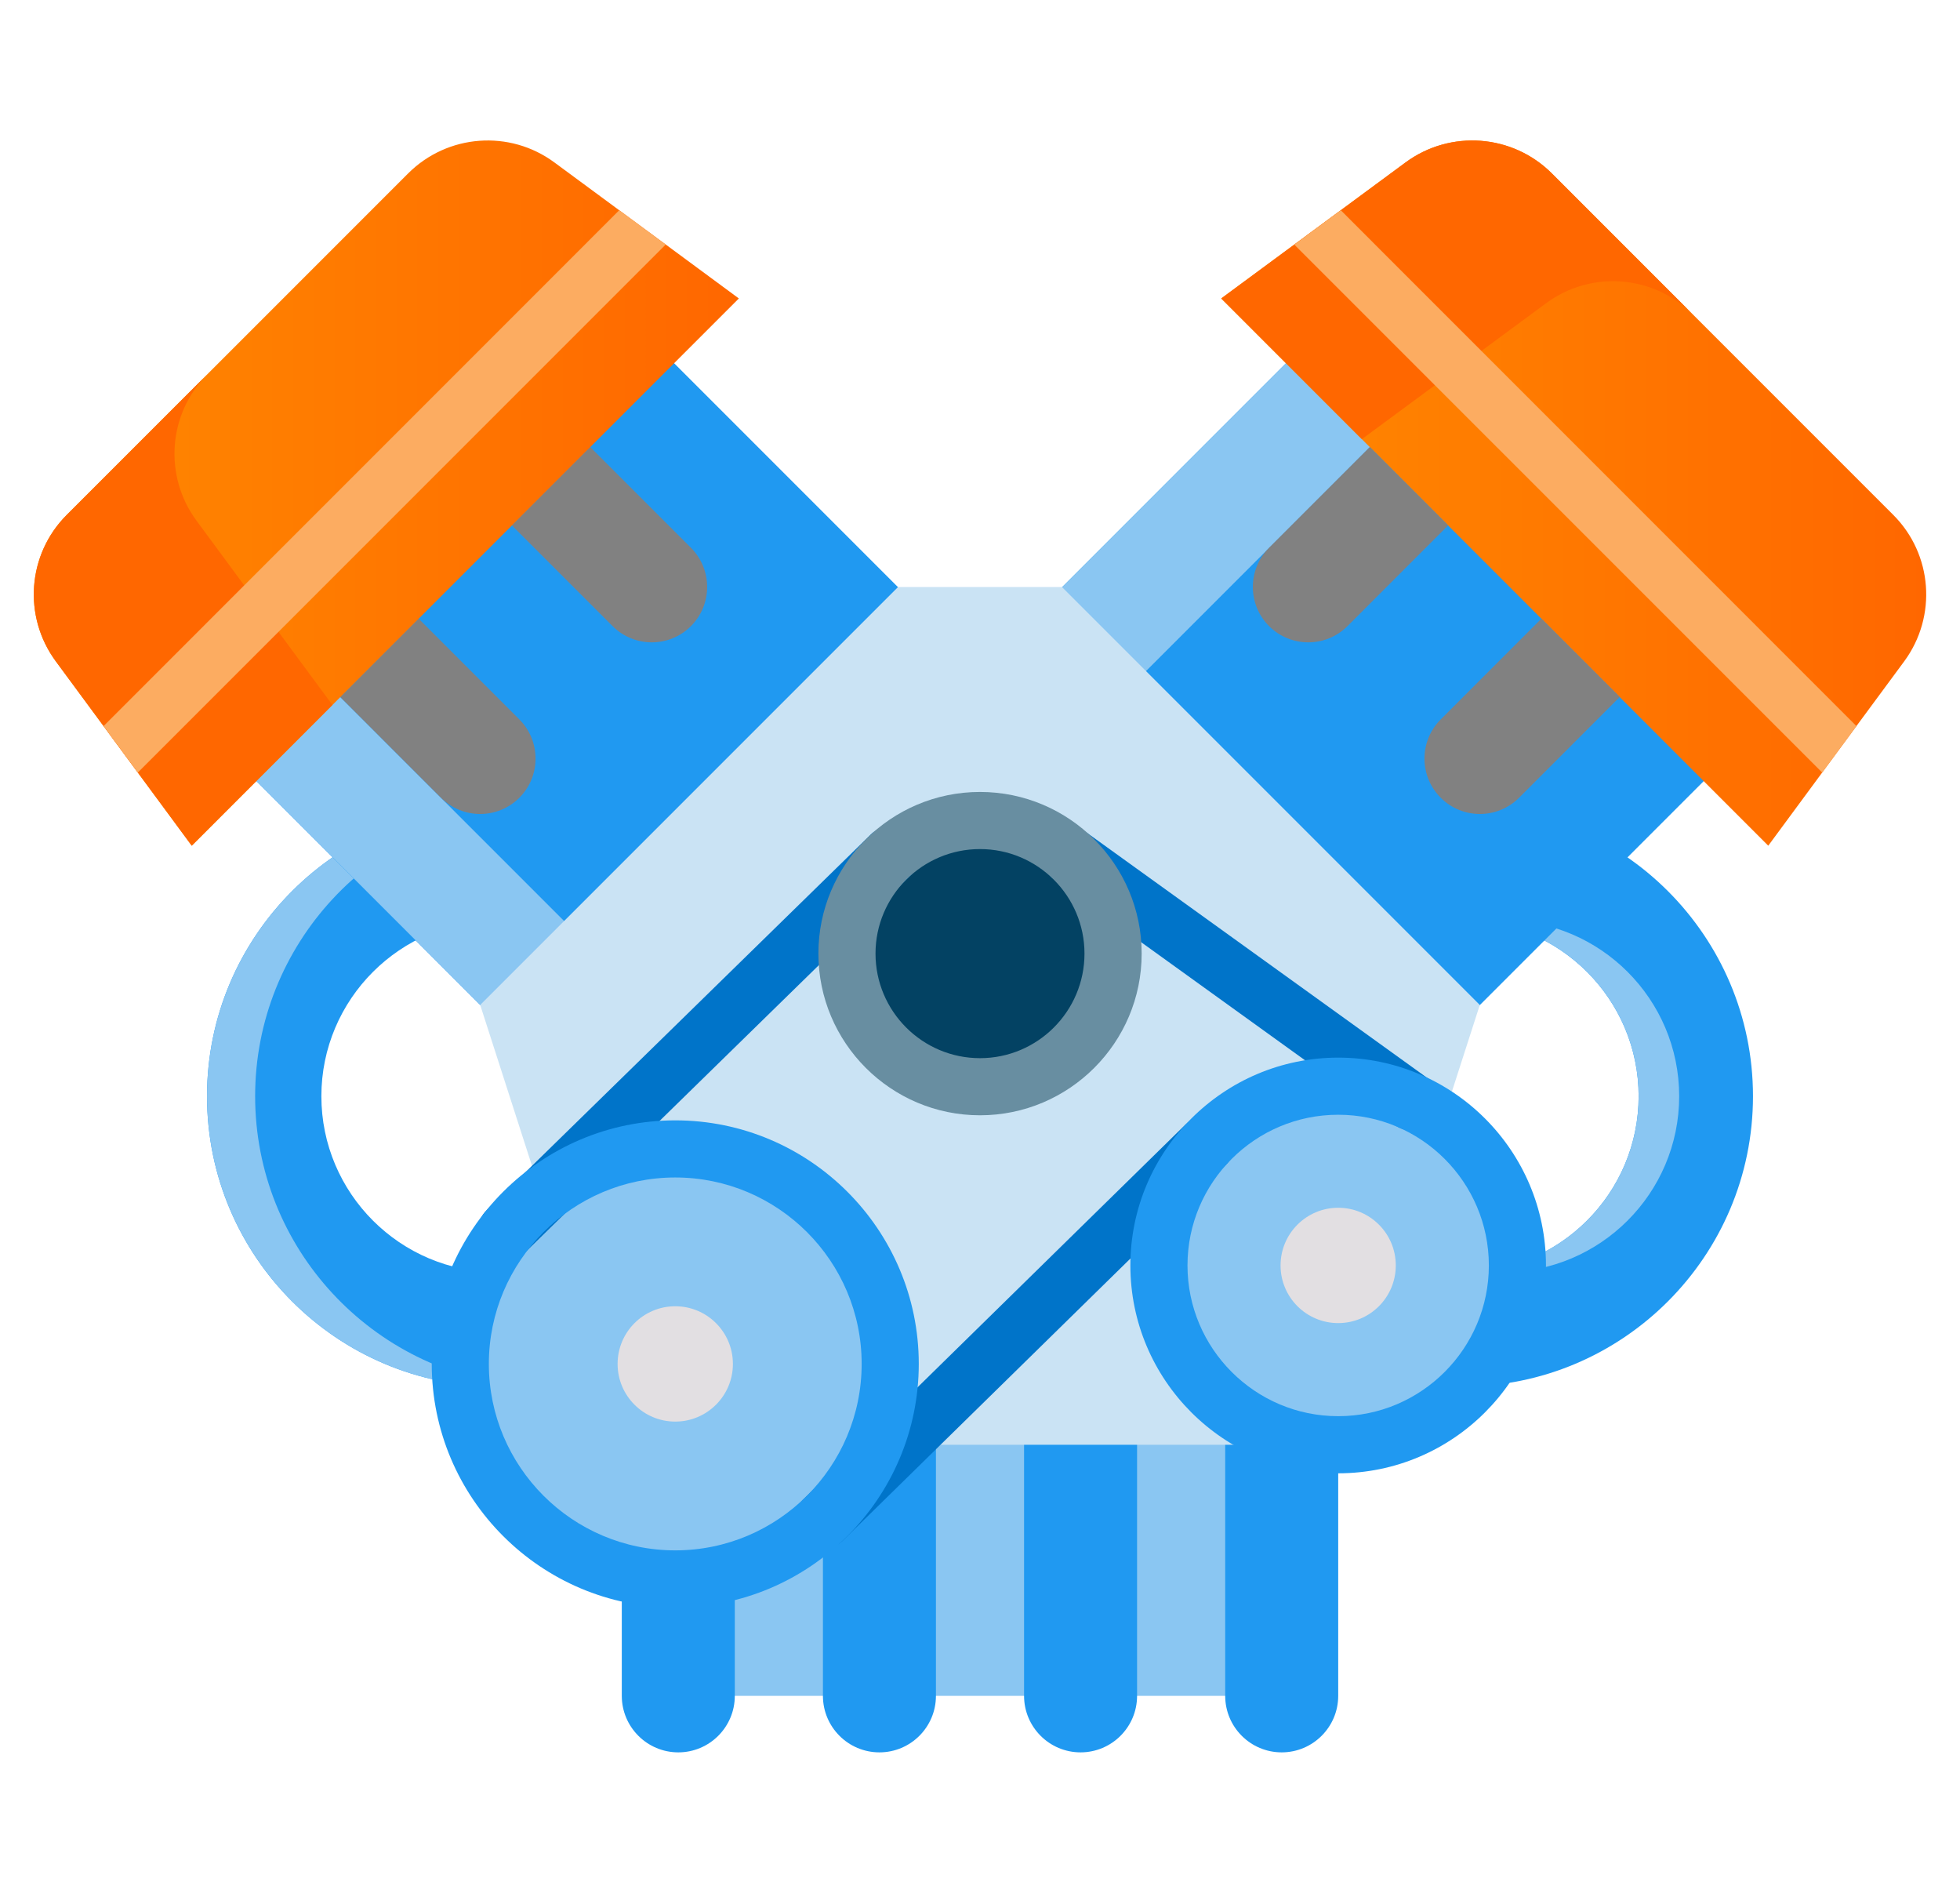 <svg width="29" height="28" viewBox="0 0 29 28" fill="none" xmlns="http://www.w3.org/2000/svg">
<g clip-path="url(#clip0_554_54170)">
<path d="M10.479 18.662H19.139V25.086H10.479V18.662Z" fill="#8AC6F2"/>
<path d="M10.036 25.922C9.575 25.922 9.2 25.547 9.2 25.086V19.529H10.872V25.086C10.872 25.547 10.498 25.922 10.036 25.922Z" fill="#2099F1"/>
<path d="M13.012 25.922C12.55 25.922 12.176 25.547 12.176 25.086V19.529H13.848V25.086C13.848 25.547 13.474 25.922 13.012 25.922Z" fill="#2099F1"/>
<path d="M15.988 25.922C15.526 25.922 15.152 25.547 15.152 25.086V19.529H16.824V25.086C16.824 25.547 16.45 25.922 15.988 25.922Z" fill="#2099F1"/>
<path d="M18.964 25.922C18.502 25.922 18.128 25.547 18.128 25.086V19.529H19.8V25.086C19.8 25.547 19.425 25.922 18.964 25.922Z" fill="#2099F1"/>
<path d="M17.348 16.216C17.348 13.848 19.274 11.922 21.642 11.922C24.01 11.922 25.937 13.848 25.937 16.216C25.937 18.585 24.01 20.511 21.642 20.511C19.274 20.511 17.348 18.584 17.348 16.216ZM19.039 16.216C19.039 17.652 20.207 18.819 21.642 18.819C23.077 18.819 24.245 17.652 24.245 16.216C24.245 14.781 23.077 13.614 21.642 13.614C20.207 13.614 19.039 14.781 19.039 16.216Z" fill="#2099F1"/>
<path d="M21.942 18.801C22.04 18.813 22.14 18.819 22.242 18.819C23.677 18.819 24.845 17.651 24.845 16.216C24.845 14.781 23.677 13.613 22.242 13.613C22.14 13.613 22.04 13.62 21.942 13.631C23.236 13.78 24.245 14.882 24.245 16.216C24.245 17.55 23.236 18.652 21.942 18.801Z" fill="#8AC6F2"/>
<path d="M21.15 15.613L14.969 9.432L19.581 4.82L25.762 11.001L21.15 15.613Z" fill="#2099F1"/>
<path d="M15.937 10.946L14.695 9.705L19.307 5.092L20.549 6.334L15.937 10.946Z" fill="#8AC6F2"/>
<path d="M28.176 9.781L27.468 10.74L26.961 11.428L26.163 12.51L18.069 4.415L19.15 3.618L19.838 3.11L20.797 2.403C21.459 1.914 22.38 1.984 22.961 2.565L28.013 7.617C28.595 8.199 28.663 9.118 28.176 9.781Z" fill="url(#paint0_linear_554_54170)"/>
<path d="M20.15 6.496L18.069 4.415L20.797 2.402C21.46 1.915 22.379 1.984 22.961 2.565L25.042 4.647C24.461 4.065 23.541 3.996 22.878 4.484L20.15 6.496Z" fill="#FF6700"/>
<path d="M7.358 20.511C4.99 20.511 3.063 18.585 3.063 16.216C3.063 13.848 4.99 11.922 7.358 11.922C9.726 11.922 11.652 13.848 11.652 16.216C11.652 18.585 9.726 20.511 7.358 20.511ZM7.358 13.614C5.923 13.614 4.755 14.781 4.755 16.216C4.755 17.652 5.923 18.819 7.358 18.819C8.793 18.819 9.961 17.652 9.961 16.216C9.961 14.781 8.793 13.614 7.358 13.614Z" fill="#2099F1"/>
<path d="M3.775 16.216C3.775 13.969 5.512 12.118 7.714 11.937C7.597 11.927 7.478 11.922 7.358 11.922C4.99 11.922 3.063 13.849 3.063 16.216C3.063 18.584 4.99 20.511 7.358 20.511C7.478 20.511 7.597 20.506 7.714 20.497C5.512 20.315 3.775 18.464 3.775 16.216Z" fill="#8AC6F2"/>
<path d="M3.237 10.998L9.418 4.817L14.03 9.429L7.849 15.61L3.237 10.998Z" fill="#2099F1"/>
<path d="M3.237 10.997L4.478 9.755L9.09 14.368L7.849 15.609L3.237 10.997Z" fill="#8AC6F2"/>
<path d="M15.713 8.684H13.287L7.105 14.866L9.2 21.372H14.5H19.8L21.895 14.866" fill="#CAE3F4"/>
<path d="M7.684 11.801C7.364 12.121 6.845 12.121 6.525 11.801L5.035 10.311L6.194 9.152L7.684 10.642C8.004 10.962 8.004 11.481 7.684 11.801Z" fill="#818181"/>
<path d="M10.223 9.262C9.903 9.582 9.384 9.582 9.064 9.262L7.574 7.772L8.733 6.613L10.223 8.103C10.543 8.423 10.543 8.942 10.223 9.262Z" fill="#818181"/>
<path d="M10.932 4.415L2.837 12.51L2.039 11.428L1.532 10.74L0.825 9.781C0.337 9.118 0.405 8.199 0.987 7.617L6.039 2.565C6.621 1.984 7.541 1.914 8.203 2.403L9.162 3.11L9.85 3.617L10.932 4.415Z" fill="url(#paint1_linear_554_54170)"/>
<path d="M4.918 10.428L2.837 12.51L0.824 9.781C0.337 9.118 0.405 8.199 0.987 7.617L3.069 5.536C2.487 6.118 2.418 7.037 2.906 7.7L4.918 10.428Z" fill="#FF6700"/>
<path d="M21.317 11.801C21.637 12.121 22.155 12.121 22.476 11.801L23.965 10.311L22.806 9.152L21.317 10.642C20.996 10.962 20.996 11.481 21.317 11.801Z" fill="#818181"/>
<path d="M18.777 9.262C19.098 9.582 19.617 9.582 19.937 9.262L21.426 7.772L20.267 6.613L18.777 8.103C18.457 8.423 18.457 8.942 18.777 9.262Z" fill="#818181"/>
<path d="M9.85 3.617L2.039 11.428L1.532 10.741L9.162 3.11L9.85 3.617Z" fill="#FCAC61"/>
<path d="M27.468 10.741L26.961 11.428L19.15 3.618L19.838 3.11L27.468 10.741Z" fill="#FCAC61"/>
<path d="M14.5 16.076C15.587 16.076 16.469 15.194 16.469 14.107C16.469 13.019 15.587 12.138 14.5 12.138C13.413 12.138 12.531 13.019 12.531 14.107C12.531 15.194 13.413 16.076 14.5 16.076Z" fill="#034263"/>
<path d="M19.8 21.372C21.264 21.372 22.452 20.184 22.452 18.72C22.452 17.255 21.264 16.067 19.8 16.067C18.335 16.067 17.148 17.255 17.148 18.72C17.148 20.184 18.335 21.372 19.8 21.372Z" fill="#8AC6F2"/>
<path d="M9.991 23.356C11.748 23.356 13.172 21.932 13.172 20.176C13.172 18.419 11.748 16.995 9.991 16.995C8.235 16.995 6.811 18.419 6.811 20.176C6.811 21.932 8.235 23.356 9.991 23.356Z" fill="#8AC6F2"/>
<path d="M9.991 21.029C10.462 21.029 10.844 20.647 10.844 20.176C10.844 19.705 10.462 19.323 9.991 19.323C9.52 19.323 9.138 19.705 9.138 20.176C9.138 20.647 9.52 21.029 9.991 21.029Z" fill="#E2DFE2"/>
<path d="M19.8 19.572C20.271 19.572 20.652 19.19 20.652 18.719C20.652 18.248 20.271 17.866 19.8 17.866C19.329 17.866 18.947 18.248 18.947 18.719C18.947 19.19 19.329 19.572 19.8 19.572Z" fill="#E2DFE2"/>
<path d="M7.496 18.626C7.386 18.626 7.277 18.583 7.194 18.499C7.031 18.332 7.034 18.064 7.201 17.901L12.884 12.344C13.051 12.181 13.318 12.184 13.481 12.351C13.645 12.518 13.642 12.785 13.475 12.948L7.792 18.505C7.709 18.586 7.603 18.626 7.496 18.626Z" fill="#0074C9"/>
<path d="M20.886 16.723C20.801 16.723 20.714 16.697 20.64 16.643L15.598 13.011C15.408 12.875 15.365 12.611 15.502 12.422C15.638 12.232 15.902 12.189 16.092 12.326L21.134 15.957C21.323 16.094 21.366 16.358 21.23 16.547C21.147 16.662 21.018 16.723 20.886 16.723Z" fill="#0074C9"/>
<path d="M12.176 22.909C12.067 22.909 11.957 22.867 11.875 22.783C11.711 22.616 11.714 22.349 11.88 22.185L17.542 16.633C17.709 16.469 17.976 16.472 18.14 16.638C18.303 16.805 18.3 17.073 18.134 17.236L12.472 22.788C12.39 22.869 12.283 22.909 12.176 22.909Z" fill="#0074C9"/>
<path d="M14.5 16.498C13.181 16.498 12.109 15.425 12.109 14.106C12.109 12.788 13.181 11.715 14.5 11.715C15.819 11.715 16.892 12.788 16.892 14.106C16.892 15.425 15.819 16.498 14.5 16.498ZM14.5 12.56C13.647 12.56 12.954 13.254 12.954 14.106C12.954 14.959 13.647 15.653 14.5 15.653C15.353 15.653 16.046 14.959 16.046 14.106C16.046 13.254 15.353 12.56 14.5 12.56Z" fill="#688EA1"/>
<path d="M19.8 21.794C18.104 21.794 16.725 20.414 16.725 18.719C16.725 17.024 18.104 15.645 19.8 15.645C21.495 15.645 22.874 17.024 22.874 18.719C22.874 20.414 21.495 21.794 19.8 21.794ZM19.8 16.49C18.57 16.49 17.57 17.49 17.57 18.719C17.57 19.948 18.57 20.949 19.8 20.949C21.029 20.949 22.029 19.948 22.029 18.719C22.029 17.49 21.029 16.49 19.8 16.49Z" fill="#2099F1"/>
<path d="M9.991 23.779C8.005 23.779 6.388 22.163 6.388 20.176C6.388 18.189 8.005 16.573 9.991 16.573C11.978 16.573 13.594 18.189 13.594 20.176C13.594 22.163 11.978 23.779 9.991 23.779ZM9.991 17.418C8.47 17.418 7.233 18.655 7.233 20.176C7.233 21.697 8.47 22.934 9.991 22.934C11.512 22.934 12.749 21.697 12.749 20.176C12.749 18.655 11.512 17.418 9.991 17.418Z" fill="#2099F1"/>
</g>
<defs>
<linearGradient id="paint0_linear_554_54170" x1="18.069" y1="7.294" x2="28.5" y2="7.294" gradientUnits="userSpaceOnUse">
<stop stop-color="#FF8900"/>
<stop offset="1" stop-color="#FF6700"/>
</linearGradient>
<linearGradient id="paint1_linear_554_54170" x1="0.5" y1="7.294" x2="10.932" y2="7.294" gradientUnits="userSpaceOnUse">
<stop stop-color="#FF8900"/>
<stop offset="1" stop-color="#FF6700"/>
</linearGradient>
<clipPath id="clip0_554_54170">
<rect width="28" height="28" fill="white" transform="translate(0.5)"/>
</clipPath>
</defs>
</svg>
